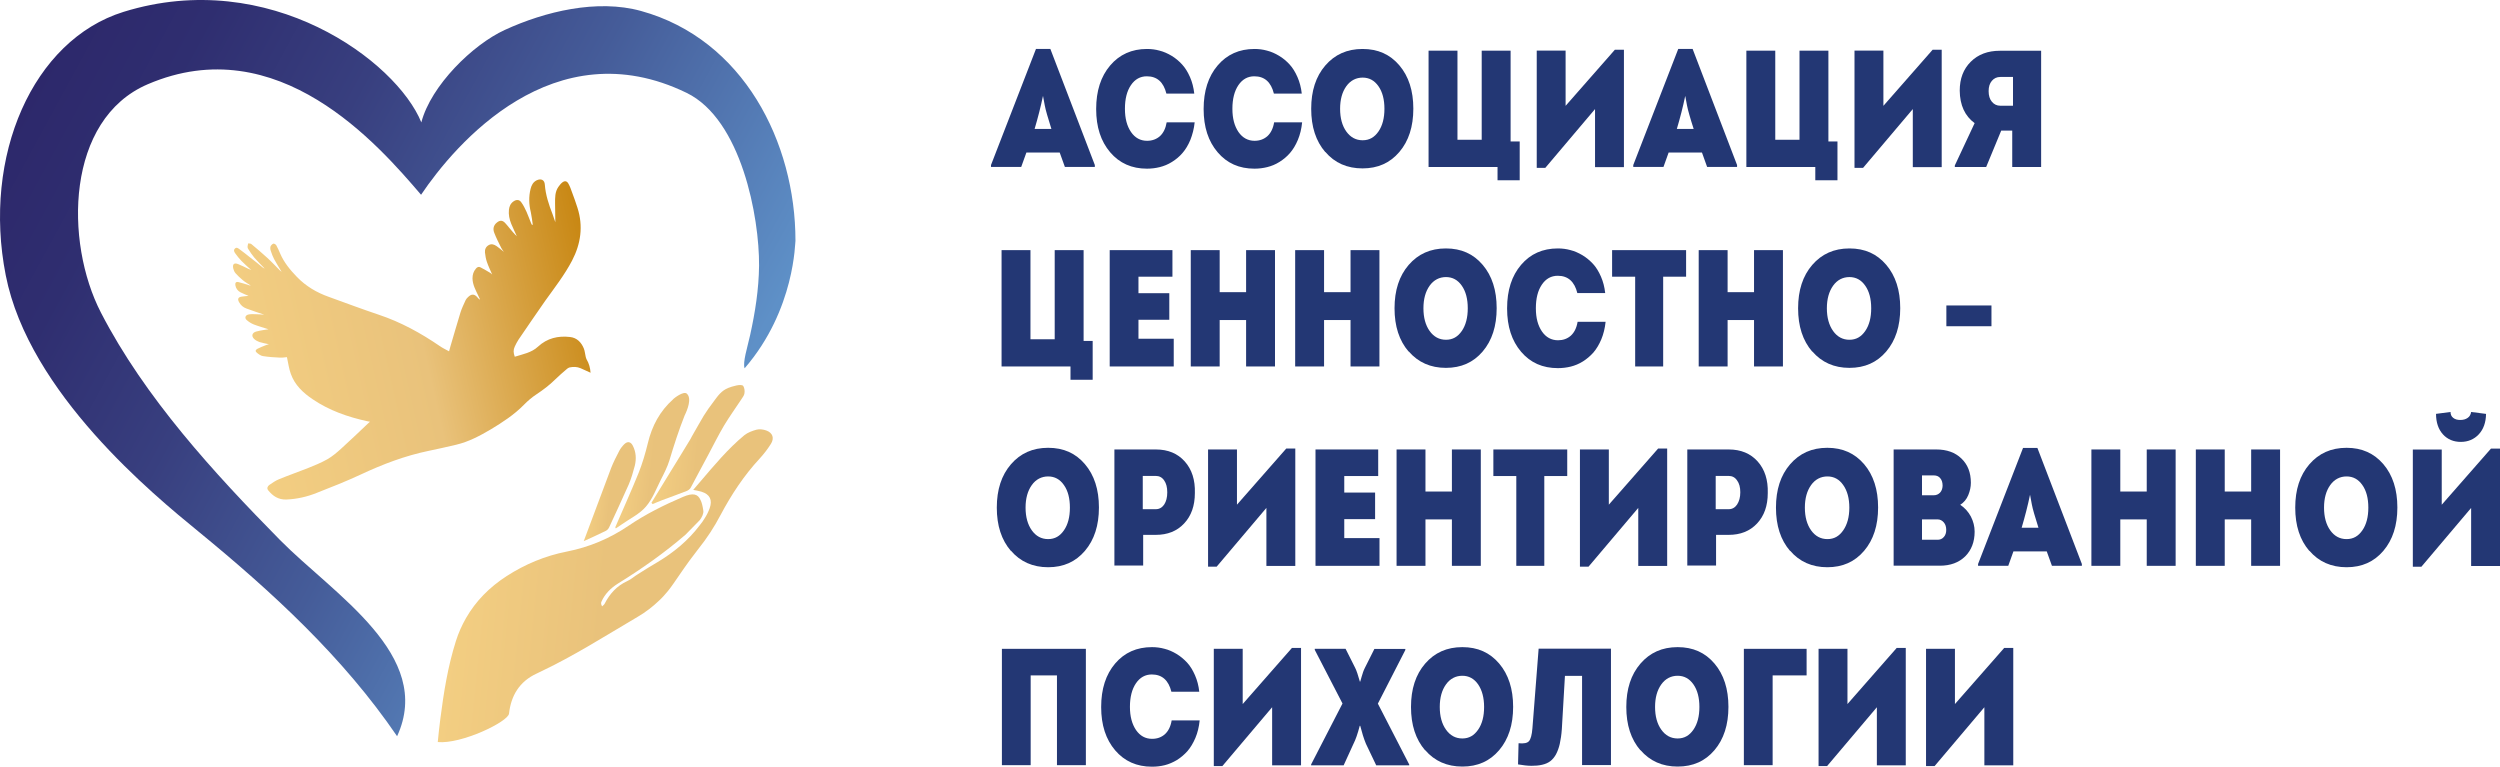 <svg width="75" height="23" viewBox="0 0 75 23" fill="none" xmlns="http://www.w3.org/2000/svg">
<g clip-path="url(#clip0_4177_80)">
<path d="M29.73 5.009V4.951L31.079 1.469H31.511L32.845 4.951V5.009H31.947L31.791 4.576H30.792L30.636 5.009H29.73ZM31.037 3.868H31.542C31.492 3.705 31.449 3.566 31.414 3.446C31.379 3.326 31.356 3.233 31.344 3.167C31.332 3.102 31.313 3.005 31.29 2.877C31.223 3.198 31.138 3.531 31.037 3.872V3.868Z" fill="#233774"/>
<path d="M32.885 3.268C32.885 2.73 33.025 2.293 33.305 1.964C33.585 1.635 33.954 1.469 34.409 1.469C34.537 1.469 34.661 1.484 34.786 1.519C34.91 1.55 35.031 1.604 35.148 1.674C35.264 1.743 35.369 1.832 35.462 1.933C35.556 2.034 35.633 2.161 35.7 2.312C35.766 2.463 35.808 2.626 35.828 2.808H34.992C34.906 2.463 34.712 2.289 34.405 2.289C34.207 2.289 34.047 2.378 33.927 2.556C33.806 2.734 33.748 2.97 33.748 3.264C33.748 3.558 33.81 3.783 33.931 3.961C34.051 4.135 34.211 4.224 34.413 4.224C34.564 4.224 34.693 4.177 34.798 4.085C34.899 3.992 34.969 3.856 35 3.67H35.84C35.82 3.864 35.773 4.038 35.711 4.197C35.645 4.355 35.567 4.483 35.474 4.591C35.381 4.7 35.276 4.785 35.159 4.858C35.042 4.932 34.918 4.982 34.794 5.013C34.669 5.044 34.541 5.06 34.409 5.06C33.954 5.06 33.585 4.897 33.305 4.568C33.025 4.239 32.885 3.81 32.885 3.272V3.268Z" fill="#233774"/>
<path d="M36.109 3.268C36.109 2.73 36.249 2.293 36.529 1.964C36.809 1.635 37.178 1.469 37.633 1.469C37.762 1.469 37.886 1.484 38.011 1.519C38.135 1.55 38.255 1.604 38.372 1.674C38.489 1.743 38.594 1.832 38.687 1.933C38.78 2.034 38.858 2.161 38.924 2.312C38.99 2.463 39.033 2.626 39.053 2.808H38.217C38.131 2.463 37.937 2.289 37.63 2.289C37.431 2.289 37.272 2.378 37.151 2.556C37.031 2.734 36.972 2.97 36.972 3.264C36.972 3.558 37.035 3.783 37.155 3.961C37.276 4.135 37.439 4.224 37.637 4.224C37.789 4.224 37.917 4.177 38.022 4.085C38.123 3.992 38.193 3.856 38.224 3.67H39.064C39.045 3.864 39.002 4.038 38.936 4.197C38.87 4.355 38.792 4.483 38.699 4.591C38.605 4.7 38.5 4.785 38.384 4.858C38.267 4.932 38.143 4.982 38.018 5.013C37.894 5.044 37.766 5.06 37.633 5.06C37.175 5.06 36.809 4.897 36.529 4.568C36.249 4.239 36.109 3.81 36.109 3.272V3.268Z" fill="#233774"/>
<path d="M39.76 4.564C39.476 4.235 39.336 3.802 39.336 3.264C39.336 2.726 39.476 2.293 39.76 1.964C40.044 1.635 40.413 1.469 40.876 1.469C41.338 1.469 41.7 1.631 41.98 1.96C42.26 2.289 42.4 2.722 42.4 3.26C42.4 3.798 42.26 4.232 41.98 4.56C41.7 4.889 41.334 5.052 40.876 5.052C40.417 5.052 40.04 4.889 39.76 4.557V4.564ZM40.389 2.587C40.265 2.761 40.203 2.986 40.203 3.264C40.203 3.543 40.265 3.771 40.389 3.945C40.514 4.119 40.677 4.208 40.879 4.208C41.082 4.208 41.233 4.119 41.354 3.945C41.474 3.771 41.533 3.543 41.533 3.264C41.533 2.986 41.474 2.757 41.354 2.587C41.233 2.413 41.074 2.328 40.879 2.328C40.685 2.328 40.514 2.413 40.389 2.587Z" fill="#233774"/>
<path d="M42.857 5.01V1.52H43.724V4.193H44.451V1.52H45.318V4.244H45.591V5.408H44.926V5.01H42.861H42.857Z" fill="#233774"/>
<path d="M46.102 5.033V1.519H46.968V3.175L48.446 1.492H48.718V5.013H47.851V3.272L46.358 5.037H46.105L46.102 5.033Z" fill="#233774"/>
<path d="M48.998 5.009V4.951L50.347 1.469H50.779L52.112 4.951V5.009H51.214L51.059 4.576H50.059L49.904 5.009H48.998ZM50.304 3.868H50.81C50.759 3.705 50.713 3.566 50.681 3.446C50.647 3.326 50.623 3.233 50.611 3.167C50.6 3.102 50.58 3.005 50.557 2.877C50.491 3.198 50.405 3.531 50.304 3.872V3.868Z" fill="#233774"/>
<path d="M52.391 5.01V1.52H53.258V4.193H53.985V1.52H54.852V4.244H55.124V5.408H54.459V5.01H52.395H52.391Z" fill="#233774"/>
<path d="M55.635 5.033V1.519H56.502V3.175L57.979 1.492H58.251V5.013H57.384V3.272L55.891 5.037H55.639L55.635 5.033Z" fill="#233774"/>
<path d="M58.645 5.006V4.963L59.239 3.694C58.948 3.481 58.796 3.156 58.792 2.719C58.792 2.359 58.901 2.073 59.123 1.852C59.344 1.632 59.636 1.523 59.994 1.523H61.234V5.01H60.367V3.919H60.036L59.585 5.01H58.637L58.645 5.006ZM59.659 2.735C59.659 2.866 59.69 2.974 59.756 3.052C59.819 3.129 59.904 3.172 60.009 3.172H60.39V2.309H60.009C59.904 2.309 59.822 2.348 59.756 2.425C59.69 2.502 59.659 2.603 59.659 2.731V2.735Z" fill="#233774"/>
<path d="M30.047 10.994V7.504H30.914V10.178H31.641V7.504H32.508V10.228H32.78V11.393H32.115V10.994H30.051H30.047Z" fill="#233774"/>
<path d="M33.291 10.994V7.504H35.173V8.301H34.154V8.796H35.079V9.593H34.154V10.162H35.212V10.994H33.291Z" fill="#233774"/>
<path d="M35.723 10.994V7.504H36.59V8.765H37.383V7.504H38.25V10.994H37.383V9.601H36.59V10.994H35.723Z" fill="#233774"/>
<path d="M38.855 10.994V7.504H39.722V8.765H40.516V7.504H41.383V10.994H40.516V9.601H39.722V10.994H38.855Z" fill="#233774"/>
<path d="M42.26 10.549C41.976 10.22 41.836 9.786 41.836 9.249C41.836 8.711 41.976 8.277 42.26 7.948C42.544 7.62 42.913 7.453 43.376 7.453C43.838 7.453 44.2 7.616 44.48 7.945C44.76 8.273 44.9 8.707 44.9 9.245C44.9 9.783 44.76 10.216 44.48 10.545C44.2 10.874 43.834 11.036 43.376 11.036C42.917 11.036 42.544 10.87 42.26 10.541V10.549ZM42.889 8.571C42.765 8.746 42.703 8.97 42.703 9.249C42.703 9.527 42.765 9.755 42.889 9.93C43.014 10.104 43.177 10.193 43.379 10.193C43.582 10.193 43.733 10.104 43.854 9.93C43.974 9.755 44.033 9.527 44.033 9.249C44.033 8.97 43.974 8.742 43.854 8.571C43.733 8.397 43.574 8.312 43.379 8.312C43.185 8.312 43.014 8.397 42.889 8.571Z" fill="#233774"/>
<path d="M45.213 9.249C45.213 8.707 45.353 8.273 45.633 7.945C45.913 7.616 46.282 7.453 46.737 7.453C46.865 7.453 46.99 7.469 47.114 7.503C47.238 7.534 47.359 7.589 47.476 7.658C47.592 7.728 47.697 7.817 47.791 7.917C47.884 8.018 47.962 8.146 48.028 8.297C48.094 8.448 48.136 8.61 48.156 8.792H47.32C47.235 8.448 47.04 8.273 46.733 8.273C46.535 8.273 46.375 8.362 46.255 8.54C46.134 8.718 46.076 8.954 46.076 9.249C46.076 9.543 46.138 9.767 46.259 9.945C46.379 10.119 46.542 10.208 46.741 10.208C46.892 10.208 47.021 10.162 47.126 10.069C47.227 9.976 47.297 9.841 47.328 9.655H48.168C48.148 9.848 48.105 10.022 48.039 10.181C47.973 10.336 47.895 10.467 47.802 10.576C47.709 10.68 47.604 10.769 47.487 10.843C47.371 10.916 47.246 10.967 47.122 10.998C46.997 11.028 46.869 11.044 46.737 11.044C46.278 11.044 45.913 10.882 45.633 10.553C45.353 10.224 45.213 9.794 45.213 9.256V9.249Z" fill="#233774"/>
<path d="M48.363 8.301V7.504H50.583V8.301H49.895V10.994H49.055V8.301H48.367H48.363Z" fill="#233774"/>
<path d="M50.961 10.994V7.504H51.828V8.765H52.621V7.504H53.488V10.994H52.621V9.601H51.828V10.994H50.961Z" fill="#233774"/>
<path d="M54.367 10.549C54.083 10.22 53.943 9.786 53.943 9.249C53.943 8.711 54.083 8.277 54.367 7.948C54.651 7.62 55.02 7.453 55.483 7.453C55.946 7.453 56.307 7.616 56.587 7.945C56.867 8.273 57.007 8.707 57.007 9.245C57.007 9.783 56.867 10.216 56.587 10.545C56.307 10.874 55.942 11.036 55.483 11.036C55.024 11.036 54.651 10.87 54.367 10.541V10.549ZM54.993 8.571C54.869 8.746 54.806 8.97 54.806 9.249C54.806 9.527 54.869 9.755 54.993 9.93C55.117 10.104 55.281 10.193 55.483 10.193C55.685 10.193 55.837 10.104 55.957 9.93C56.078 9.755 56.136 9.527 56.136 9.249C56.136 8.97 56.078 8.742 55.957 8.571C55.837 8.397 55.677 8.312 55.483 8.312C55.288 8.312 55.117 8.397 54.993 8.571Z" fill="#233774"/>
<path d="M58.391 9.164H59.744V9.787H58.391V9.164Z" fill="#233774"/>
<path d="M30.328 16.529C30.044 16.2 29.904 15.767 29.904 15.229C29.904 14.691 30.044 14.258 30.328 13.929C30.612 13.6 30.981 13.434 31.444 13.434C31.907 13.434 32.268 13.596 32.548 13.925C32.828 14.254 32.968 14.687 32.968 15.225C32.968 15.763 32.828 16.196 32.548 16.525C32.268 16.854 31.903 17.017 31.444 17.017C30.985 17.017 30.608 16.85 30.328 16.521V16.529ZM30.954 14.552C30.83 14.726 30.767 14.95 30.767 15.229C30.767 15.508 30.83 15.736 30.954 15.91C31.078 16.084 31.242 16.173 31.444 16.173C31.646 16.173 31.798 16.084 31.918 15.91C32.039 15.736 32.097 15.508 32.097 15.229C32.097 14.95 32.039 14.722 31.918 14.552C31.798 14.378 31.638 14.293 31.444 14.293C31.25 14.293 31.078 14.378 30.954 14.552Z" fill="#233774"/>
<path d="M33.432 16.971V13.484H34.676C35.041 13.484 35.329 13.604 35.543 13.844C35.757 14.084 35.858 14.401 35.846 14.792C35.846 15.175 35.737 15.477 35.523 15.705C35.309 15.934 35.026 16.046 34.672 16.046H34.295V16.967H33.428L33.432 16.971ZM34.283 15.276H34.676C34.777 15.276 34.862 15.229 34.925 15.137C34.987 15.044 35.018 14.92 35.018 14.769C35.018 14.618 34.987 14.502 34.925 14.413C34.862 14.32 34.777 14.278 34.676 14.278H34.283V15.28V15.276Z" fill="#233774"/>
<path d="M36.242 16.998V13.484H37.109V15.14L38.587 13.457H38.859V16.978H37.992V15.237L36.499 17.001H36.246L36.242 16.998Z" fill="#233774"/>
<path d="M39.465 16.975V13.484H41.346V14.281H40.328V14.777H41.253V15.574H40.328V16.143H41.385V16.975H39.465Z" fill="#233774"/>
<path d="M41.897 16.975V13.484H42.764V14.746H43.557V13.484H44.424V16.975H43.557V15.582H42.764V16.975H41.897Z" fill="#233774"/>
<path d="M44.801 14.281V13.484H47.017V14.281H46.329V16.975H45.489V14.281H44.801Z" fill="#233774"/>
<path d="M47.398 16.998V13.484H48.265V15.14L49.743 13.457H50.015V16.978H49.148V15.237L47.655 17.001H47.402L47.398 16.998Z" fill="#233774"/>
<path d="M50.619 16.971V13.484H51.863C52.225 13.484 52.516 13.604 52.73 13.844C52.944 14.084 53.045 14.401 53.033 14.792C53.033 15.175 52.925 15.477 52.711 15.705C52.497 15.934 52.213 16.046 51.859 16.046H51.482V16.967H50.615L50.619 16.971ZM51.471 15.276H51.863C51.964 15.276 52.05 15.229 52.112 15.137C52.174 15.044 52.209 14.92 52.209 14.769C52.209 14.618 52.178 14.502 52.112 14.413C52.05 14.32 51.964 14.278 51.863 14.278H51.471V15.28V15.276Z" fill="#233774"/>
<path d="M53.703 16.529C53.419 16.2 53.279 15.767 53.279 15.229C53.279 14.691 53.419 14.258 53.703 13.929C53.987 13.6 54.356 13.434 54.819 13.434C55.282 13.434 55.643 13.6 55.923 13.925C56.203 14.254 56.343 14.687 56.343 15.225C56.343 15.763 56.203 16.196 55.923 16.525C55.643 16.854 55.278 17.017 54.819 17.017C54.36 17.017 53.983 16.85 53.703 16.521V16.529ZM54.333 14.552C54.209 14.726 54.146 14.95 54.146 15.229C54.146 15.508 54.209 15.736 54.333 15.91C54.457 16.084 54.621 16.173 54.823 16.173C55.025 16.173 55.177 16.084 55.297 15.91C55.418 15.736 55.48 15.508 55.48 15.229C55.48 14.95 55.418 14.722 55.297 14.552C55.177 14.378 55.017 14.293 54.823 14.293C54.628 14.293 54.457 14.378 54.333 14.552Z" fill="#233774"/>
<path d="M56.809 16.975V13.484H58.088C58.403 13.484 58.655 13.573 58.842 13.755C59.032 13.937 59.126 14.177 59.126 14.483C59.126 14.607 59.099 14.73 59.048 14.854C58.997 14.978 58.916 15.075 58.807 15.144C58.947 15.237 59.052 15.357 59.126 15.496C59.2 15.64 59.239 15.791 59.239 15.949C59.239 16.259 59.141 16.506 58.955 16.692C58.764 16.878 58.511 16.971 58.197 16.971H56.809V16.975ZM57.66 14.858H58.014C58.088 14.858 58.15 14.831 58.2 14.781C58.251 14.726 58.274 14.661 58.278 14.576C58.278 14.483 58.259 14.405 58.208 14.347C58.162 14.289 58.096 14.262 58.014 14.262H57.66V14.862V14.858ZM57.66 16.193H58.13C58.204 16.193 58.267 16.166 58.313 16.112C58.364 16.058 58.387 15.984 58.387 15.899C58.387 15.806 58.364 15.729 58.313 15.671C58.263 15.613 58.2 15.582 58.13 15.582H57.66V16.197V16.193Z" fill="#233774"/>
<path d="M59.342 16.974V16.92L60.691 13.438H61.122L62.456 16.92V16.974H61.558L61.402 16.541H60.403L60.248 16.974H59.342ZM60.648 15.833H61.154C61.103 15.674 61.06 15.531 61.025 15.411C60.99 15.291 60.967 15.198 60.955 15.132C60.944 15.066 60.924 14.97 60.901 14.842C60.835 15.163 60.749 15.496 60.648 15.837V15.833Z" fill="#233774"/>
<path d="M62.742 16.975V13.484H63.609V14.746H64.402V13.484H65.269V16.975H64.402V15.582H63.609V16.975H62.742Z" fill="#233774"/>
<path d="M65.875 16.975V13.484H66.742V14.746H67.535V13.484H68.402V16.975H67.535V15.582H66.742V16.975H65.875Z" fill="#233774"/>
<path d="M69.281 16.529C68.997 16.2 68.857 15.767 68.857 15.229C68.857 14.691 68.997 14.258 69.281 13.929C69.565 13.6 69.934 13.434 70.397 13.434C70.86 13.434 71.221 13.6 71.501 13.925C71.781 14.254 71.921 14.687 71.921 15.225C71.921 15.763 71.781 16.196 71.501 16.525C71.221 16.854 70.856 17.017 70.397 17.017C69.938 17.017 69.561 16.85 69.281 16.521V16.529ZM69.907 14.552C69.783 14.726 69.721 14.95 69.721 15.229C69.721 15.508 69.783 15.736 69.907 15.91C70.031 16.084 70.195 16.173 70.397 16.173C70.599 16.173 70.751 16.084 70.871 15.91C70.992 15.736 71.05 15.508 71.05 15.229C71.05 14.95 70.992 14.722 70.871 14.552C70.751 14.378 70.591 14.293 70.397 14.293C70.203 14.293 70.031 14.378 69.907 14.552Z" fill="#233774"/>
<path d="M72.385 16.999V13.485H73.252V15.142L74.729 13.458H75.001V16.98H74.134V15.238L72.641 17.003H72.389L72.385 16.999ZM73.073 12.417L73.516 12.359C73.516 12.437 73.543 12.495 73.598 12.537C73.652 12.58 73.722 12.599 73.808 12.599C73.893 12.599 73.971 12.58 74.029 12.537C74.088 12.499 74.123 12.437 74.134 12.359L74.581 12.417C74.578 12.673 74.504 12.878 74.364 13.029C74.224 13.18 74.041 13.257 73.823 13.257C73.606 13.257 73.423 13.18 73.287 13.029C73.151 12.878 73.081 12.673 73.081 12.417H73.073Z" fill="#233774"/>
<path d="M30.057 22.955V19.465H32.576V22.955H31.709V20.262H30.92V22.955H30.053H30.057Z" fill="#233774"/>
<path d="M33.035 21.209C33.035 20.668 33.175 20.234 33.455 19.905C33.735 19.577 34.104 19.414 34.559 19.414C34.688 19.414 34.812 19.43 34.936 19.464C35.061 19.495 35.181 19.549 35.298 19.619C35.414 19.689 35.52 19.778 35.613 19.878C35.706 19.979 35.784 20.107 35.85 20.258C35.916 20.409 35.959 20.571 35.978 20.753H35.142C35.057 20.409 34.862 20.234 34.555 20.234C34.357 20.234 34.198 20.323 34.077 20.501C33.957 20.679 33.898 20.915 33.898 21.206C33.898 21.496 33.961 21.724 34.081 21.902C34.202 22.076 34.361 22.165 34.563 22.165C34.715 22.165 34.843 22.119 34.948 22.026C35.049 21.933 35.119 21.798 35.15 21.612H35.99C35.971 21.805 35.928 21.98 35.862 22.138C35.795 22.293 35.718 22.424 35.624 22.533C35.531 22.637 35.426 22.726 35.309 22.8C35.193 22.869 35.069 22.924 34.944 22.955C34.82 22.986 34.691 23.001 34.559 23.001C34.104 23.001 33.735 22.838 33.455 22.51C33.175 22.181 33.035 21.751 33.035 21.213V21.209Z" fill="#233774"/>
<path d="M36.414 22.978V19.465H37.281V21.121L38.758 19.438H39.031V22.959H38.164V21.217L36.671 22.982H36.418L36.414 22.978Z" fill="#233774"/>
<path d="M39.334 22.955V22.932L40.275 21.105L39.443 19.496V19.465H40.368L40.656 20.038C40.695 20.115 40.741 20.25 40.796 20.448H40.807C40.819 20.417 40.831 20.37 40.846 20.312C40.862 20.254 40.881 20.204 40.893 20.161C40.908 20.119 40.924 20.08 40.944 20.041L41.231 19.469H42.16V19.5L41.336 21.109L42.277 22.936V22.959H41.286L40.978 22.313C40.912 22.154 40.858 21.976 40.807 21.775H40.792C40.73 22.015 40.667 22.193 40.605 22.313L40.31 22.959H39.33L39.334 22.955Z" fill="#233774"/>
<path d="M42.754 22.51C42.47 22.181 42.33 21.747 42.33 21.209C42.33 20.672 42.47 20.238 42.754 19.909C43.038 19.58 43.407 19.414 43.87 19.414C44.332 19.414 44.694 19.577 44.974 19.905C45.254 20.234 45.394 20.668 45.394 21.206C45.394 21.744 45.254 22.177 44.974 22.506C44.694 22.835 44.328 22.997 43.87 22.997C43.411 22.997 43.034 22.831 42.754 22.502V22.51ZM43.38 20.532C43.255 20.706 43.193 20.931 43.193 21.209C43.193 21.488 43.255 21.716 43.38 21.89C43.504 22.065 43.667 22.154 43.87 22.154C44.072 22.154 44.223 22.065 44.344 21.89C44.465 21.716 44.523 21.488 44.523 21.209C44.523 20.931 44.461 20.703 44.344 20.532C44.223 20.358 44.064 20.273 43.87 20.273C43.675 20.273 43.504 20.358 43.38 20.532Z" fill="#233774"/>
<path d="M45.541 22.936L45.557 22.297C45.716 22.313 45.821 22.293 45.871 22.232C45.922 22.173 45.957 22.046 45.973 21.845L46.159 19.461H48.329V22.951H47.462V20.277H46.948L46.855 21.875C46.843 22.046 46.82 22.193 46.793 22.317C46.766 22.436 46.727 22.541 46.68 22.63C46.63 22.719 46.575 22.785 46.509 22.835C46.443 22.885 46.365 22.92 46.264 22.943C46.163 22.967 46.058 22.974 45.945 22.974C45.833 22.974 45.697 22.959 45.541 22.932V22.936Z" fill="#233774"/>
<path d="M49.213 22.51C48.929 22.181 48.789 21.747 48.789 21.209C48.789 20.672 48.929 20.238 49.213 19.909C49.497 19.58 49.866 19.414 50.329 19.414C50.791 19.414 51.153 19.577 51.433 19.905C51.713 20.234 51.853 20.668 51.853 21.206C51.853 21.744 51.713 22.177 51.433 22.506C51.153 22.835 50.787 22.997 50.329 22.997C49.87 22.997 49.497 22.831 49.213 22.502V22.51ZM49.839 20.532C49.714 20.706 49.652 20.931 49.652 21.209C49.652 21.488 49.714 21.716 49.839 21.89C49.963 22.065 50.127 22.154 50.329 22.154C50.531 22.154 50.682 22.065 50.803 21.89C50.923 21.716 50.982 21.488 50.982 21.209C50.982 20.931 50.923 20.703 50.803 20.532C50.682 20.358 50.523 20.273 50.329 20.273C50.134 20.273 49.963 20.358 49.839 20.532Z" fill="#233774"/>
<path d="M52.316 22.955V19.465H54.198V20.262H53.179V22.955H52.312H52.316Z" fill="#233774"/>
<path d="M54.557 22.978V19.465H55.424V21.121L56.901 19.438H57.173V22.959H56.306V21.217L54.813 22.982H54.56L54.557 22.978Z" fill="#233774"/>
<path d="M57.781 22.978V19.465H58.648V21.121L60.126 19.438H60.398V22.959H59.531V21.217L58.038 22.982H57.785L57.781 22.978Z" fill="#233774"/>
<path d="M20.197 11.976C19.796 12.332 19.559 12.777 19.435 13.296C19.361 13.598 19.275 13.895 19.159 14.186C18.937 14.735 18.692 15.273 18.459 15.815C18.459 15.819 18.459 15.826 18.474 15.853C18.541 15.811 18.603 15.768 18.661 15.726C18.902 15.555 19.19 15.42 19.377 15.199C19.575 14.971 19.688 14.665 19.828 14.387C19.925 14.197 20.022 14.008 20.084 13.806C20.22 13.354 20.364 12.905 20.539 12.464C20.621 12.301 20.761 11.949 20.605 11.81C20.508 11.721 20.224 11.945 20.193 11.976H20.197Z" fill="url(#paint0_linear_4177_80)"/>
<path d="M22.334 11.799C22.327 11.865 22.272 11.927 22.237 11.985C22.066 12.244 21.883 12.499 21.724 12.762C21.553 13.053 21.401 13.355 21.242 13.656C21.149 13.831 21.059 14.001 20.966 14.171C20.888 14.322 20.806 14.473 20.725 14.624C20.701 14.67 20.651 14.709 20.604 14.728C20.359 14.825 20.114 14.91 19.869 15.003C19.772 15.038 19.675 15.084 19.578 15.123C19.566 15.111 19.555 15.1 19.543 15.084C19.741 14.759 19.939 14.438 20.138 14.113C20.32 13.811 20.511 13.513 20.69 13.211C20.713 13.177 20.733 13.138 20.752 13.099C20.873 12.894 20.985 12.681 21.11 12.476C21.199 12.333 21.296 12.194 21.401 12.058C21.534 11.88 21.635 11.722 21.852 11.636C21.95 11.598 22.245 11.501 22.299 11.582C22.334 11.64 22.346 11.729 22.334 11.795V11.799Z" fill="url(#paint1_linear_4177_80)"/>
<path d="M18.27 15.829C18.468 15.399 18.67 14.97 18.861 14.537C18.939 14.355 18.993 14.165 19.044 13.972C19.094 13.766 19.082 13.561 18.985 13.372C18.923 13.248 18.826 13.232 18.729 13.325C18.67 13.383 18.616 13.453 18.577 13.527C18.488 13.697 18.402 13.867 18.332 14.045C18.06 14.765 17.792 15.485 17.512 16.235C17.753 16.123 17.967 16.03 18.173 15.926C18.212 15.906 18.254 15.868 18.27 15.825V15.829Z" fill="url(#paint2_linear_4177_80)"/>
<path d="M20.566 16.04C19.933 16.585 19.248 17.069 18.533 17.51C18.319 17.646 18.144 17.82 18.043 18.052C18.024 18.091 18.032 18.133 18.063 18.191C18.09 18.164 18.125 18.141 18.14 18.11C18.292 17.812 18.506 17.576 18.817 17.433C18.933 17.383 19.027 17.29 19.14 17.224C19.33 17.1 19.524 16.984 19.719 16.868C20.212 16.574 20.648 16.214 20.99 15.761C21.044 15.695 21.095 15.626 21.138 15.552C21.2 15.459 21.251 15.355 21.29 15.247C21.379 14.999 21.297 14.829 21.044 14.751C21.037 14.751 21.029 14.744 21.017 14.744C20.951 14.724 20.885 14.713 20.796 14.697C20.862 14.616 20.932 14.539 20.998 14.461C21.425 13.962 21.834 13.467 22.331 13.056C22.433 12.975 22.569 12.925 22.697 12.89C22.786 12.867 22.895 12.882 22.985 12.913C23.183 12.983 23.237 13.146 23.125 13.32C23.027 13.474 22.915 13.621 22.79 13.757C22.32 14.264 21.943 14.836 21.62 15.444C21.429 15.808 21.208 16.148 20.947 16.473C20.92 16.508 20.889 16.547 20.862 16.585C20.628 16.883 20.419 17.197 20.205 17.506C20.15 17.584 20.096 17.661 20.038 17.731C19.952 17.835 19.863 17.936 19.765 18.025C19.579 18.203 19.373 18.361 19.143 18.497C18.164 19.073 17.207 19.685 16.177 20.169C16.15 20.18 16.126 20.196 16.099 20.207C15.578 20.447 15.329 20.877 15.271 21.407C15.248 21.651 13.848 22.328 13.133 22.262C13.156 22.026 13.18 21.794 13.211 21.558C13.312 20.772 13.436 19.991 13.677 19.232C13.755 18.985 13.856 18.76 13.98 18.543C14.272 18.033 14.684 17.615 15.201 17.282C15.753 16.926 16.356 16.674 17.005 16.547C17.674 16.415 18.292 16.156 18.856 15.773C19.369 15.425 19.921 15.15 20.492 14.906C20.792 14.778 20.936 14.817 21.017 15.003C21.056 15.08 21.079 15.181 21.099 15.316C21.114 15.405 21.06 15.514 20.994 15.603" fill="url(#paint3_linear_4177_80)"/>
<path d="M22.336 11.043C22.282 10.858 22.414 10.451 22.503 10.057C22.655 9.368 22.764 8.679 22.772 7.971C22.783 6.516 22.243 3.587 20.599 2.786C16.617 0.851 13.655 4.322 12.632 5.843C11.357 4.353 8.34 0.851 4.433 2.527C1.976 3.579 1.929 7.251 3.029 9.38C4.343 11.926 6.427 14.197 8.398 16.198C10.008 17.831 13.033 19.653 11.913 22.087C10.296 19.715 8.173 17.765 5.949 15.942C4.639 14.87 0.868 11.798 0.172 8.257C-0.532 4.682 0.981 1.203 3.706 0.356C8.084 -1.002 11.894 1.834 12.64 3.672C12.928 2.566 14.187 1.335 15.144 0.898C16.349 0.344 17.916 -0.035 19.23 0.329C22.301 1.176 23.864 4.268 23.864 7.224C23.849 7.232 23.864 9.283 22.34 11.047L22.336 11.043Z" fill="url(#paint4_linear_4177_80)"/>
<path d="M11.1 12.652C11.069 12.645 11.046 12.641 11.018 12.637C10.435 12.509 9.879 12.316 9.382 11.979C9.094 11.786 8.845 11.553 8.725 11.217C8.666 11.058 8.647 10.888 8.608 10.714C8.554 10.718 8.48 10.733 8.406 10.729C8.235 10.722 8.06 10.71 7.889 10.683C7.827 10.675 7.764 10.629 7.71 10.586C7.652 10.54 7.659 10.497 7.726 10.462C7.807 10.42 7.893 10.389 7.978 10.354C8.005 10.342 8.029 10.338 8.068 10.327C7.963 10.304 7.869 10.288 7.784 10.261C7.729 10.242 7.671 10.211 7.628 10.172C7.535 10.087 7.558 9.986 7.679 9.948C7.753 9.925 7.827 9.917 7.904 9.901C7.951 9.894 8.002 9.886 8.056 9.878C7.904 9.828 7.757 9.789 7.617 9.735C7.539 9.704 7.465 9.658 7.403 9.603C7.333 9.545 7.356 9.46 7.446 9.437C7.508 9.421 7.578 9.425 7.644 9.425C7.749 9.425 7.858 9.437 7.928 9.441C7.768 9.387 7.578 9.325 7.391 9.255C7.294 9.22 7.22 9.154 7.17 9.062C7.119 8.969 7.146 8.915 7.247 8.899C7.317 8.887 7.391 8.884 7.457 8.876C7.376 8.841 7.29 8.81 7.212 8.768C7.131 8.725 7.076 8.651 7.061 8.559C7.049 8.485 7.08 8.446 7.15 8.462C7.255 8.485 7.36 8.524 7.465 8.555C7.484 8.559 7.5 8.566 7.523 8.566C7.442 8.512 7.356 8.466 7.282 8.404C7.205 8.342 7.135 8.272 7.068 8.199C7.033 8.16 7.01 8.106 6.998 8.056C6.967 7.924 7.026 7.874 7.146 7.924C7.247 7.963 7.341 8.013 7.438 8.059C7.473 8.075 7.504 8.09 7.539 8.102C7.442 8.013 7.337 7.924 7.243 7.827C7.177 7.761 7.119 7.684 7.065 7.611C7.033 7.568 6.995 7.51 7.045 7.46C7.096 7.402 7.15 7.452 7.193 7.483C7.294 7.556 7.391 7.634 7.488 7.711C7.621 7.812 7.749 7.916 7.877 8.021C7.897 8.036 7.916 8.048 7.939 8.056C7.834 7.947 7.726 7.839 7.628 7.727C7.562 7.649 7.508 7.564 7.453 7.479C7.438 7.46 7.426 7.433 7.426 7.409C7.426 7.375 7.438 7.34 7.446 7.301C7.477 7.309 7.519 7.301 7.543 7.324C7.702 7.456 7.862 7.591 8.017 7.734C8.149 7.854 8.27 7.986 8.394 8.11C8.406 8.121 8.418 8.133 8.449 8.156C8.367 8.017 8.289 7.897 8.223 7.773C8.184 7.7 8.153 7.614 8.126 7.533C8.11 7.491 8.103 7.44 8.114 7.398C8.126 7.363 8.165 7.324 8.2 7.309C8.219 7.301 8.274 7.332 8.289 7.359C8.332 7.436 8.367 7.518 8.402 7.599C8.519 7.874 8.705 8.098 8.907 8.307C9.176 8.586 9.498 8.775 9.856 8.903C10.358 9.085 10.855 9.271 11.361 9.441C12.022 9.661 12.62 9.99 13.192 10.381C13.281 10.443 13.378 10.489 13.472 10.54C13.483 10.501 13.495 10.451 13.511 10.397C13.612 10.056 13.709 9.716 13.814 9.375C13.853 9.247 13.915 9.127 13.969 9.004C13.985 8.969 14.012 8.942 14.039 8.915C14.144 8.81 14.234 8.814 14.327 8.926C14.343 8.946 14.358 8.961 14.374 8.976C14.374 8.976 14.382 8.976 14.401 8.984C14.382 8.938 14.366 8.903 14.347 8.868C14.269 8.702 14.179 8.543 14.175 8.354C14.175 8.241 14.203 8.145 14.277 8.059C14.315 8.013 14.362 7.99 14.416 8.021C14.514 8.071 14.611 8.129 14.708 8.187C14.727 8.199 14.747 8.218 14.766 8.237C14.712 8.11 14.65 7.986 14.607 7.858C14.576 7.769 14.56 7.672 14.549 7.576C14.541 7.487 14.572 7.405 14.658 7.355C14.743 7.305 14.821 7.332 14.895 7.382C14.965 7.429 15.031 7.487 15.116 7.556C15.081 7.506 15.058 7.475 15.039 7.44C14.965 7.289 14.887 7.142 14.829 6.988C14.782 6.872 14.801 6.759 14.91 6.674C14.996 6.605 15.07 6.605 15.147 6.682C15.194 6.728 15.233 6.783 15.276 6.833C15.35 6.922 15.419 7.007 15.505 7.088C15.451 6.964 15.388 6.841 15.338 6.717C15.283 6.581 15.252 6.438 15.268 6.291C15.28 6.187 15.318 6.101 15.408 6.04C15.493 5.982 15.579 5.985 15.637 6.067C15.703 6.156 15.75 6.256 15.797 6.357C15.847 6.469 15.886 6.585 15.933 6.697C15.941 6.713 15.952 6.728 15.96 6.748C15.968 6.748 15.976 6.744 15.983 6.74C15.964 6.616 15.952 6.492 15.925 6.368C15.867 6.136 15.859 5.904 15.917 5.668C15.944 5.56 15.991 5.463 16.1 5.409C16.232 5.347 16.337 5.397 16.345 5.54C16.368 5.85 16.465 6.14 16.578 6.43C16.605 6.5 16.629 6.574 16.66 6.666C16.66 6.461 16.656 6.276 16.652 6.094C16.652 5.927 16.648 5.757 16.749 5.61C16.784 5.564 16.819 5.513 16.862 5.479C16.936 5.417 17.006 5.424 17.052 5.509C17.099 5.591 17.13 5.68 17.161 5.769C17.22 5.923 17.274 6.078 17.325 6.237C17.5 6.786 17.426 7.313 17.161 7.82C16.936 8.249 16.64 8.628 16.36 9.019C16.088 9.406 15.824 9.797 15.556 10.188C15.513 10.253 15.478 10.323 15.443 10.397C15.396 10.497 15.4 10.582 15.443 10.702C15.684 10.625 15.944 10.582 16.139 10.4C16.415 10.145 16.741 10.068 17.103 10.11C17.309 10.133 17.441 10.273 17.515 10.455C17.546 10.532 17.55 10.617 17.57 10.698C17.577 10.726 17.585 10.756 17.597 10.78C17.671 10.903 17.706 11.035 17.717 11.182C17.608 11.132 17.515 11.089 17.418 11.047C17.309 11 17.2 11 17.087 11.023C17.06 11.031 17.029 11.047 17.01 11.066C16.889 11.171 16.765 11.275 16.652 11.387C16.485 11.553 16.294 11.697 16.096 11.828C15.96 11.917 15.832 12.026 15.715 12.146C15.423 12.444 15.077 12.668 14.724 12.881C14.397 13.074 14.063 13.252 13.689 13.341C13.413 13.407 13.133 13.469 12.854 13.527C12.146 13.674 11.477 13.929 10.824 14.235C10.393 14.436 9.945 14.614 9.498 14.788C9.207 14.905 8.9 14.974 8.585 14.986C8.348 14.993 8.18 14.877 8.044 14.707C7.998 14.649 8.029 14.587 8.075 14.552C8.169 14.487 8.262 14.421 8.367 14.378C8.659 14.258 8.958 14.154 9.25 14.038C9.444 13.96 9.642 13.879 9.825 13.775C9.973 13.69 10.109 13.573 10.233 13.461C10.501 13.217 10.766 12.966 11.03 12.714C11.046 12.699 11.061 12.687 11.081 12.668L11.1 12.652Z" fill="url(#paint5_linear_4177_80)"/>
</g>
<defs>
<linearGradient id="paint0_linear_4177_80" x1="18.669" y1="13.737" x2="20.483" y2="13.922" gradientUnits="userSpaceOnUse">
<stop stop-color="#F3CE82"/>
<stop offset="0.5" stop-color="#E9C27B"/>
</linearGradient>
<linearGradient id="paint1_linear_4177_80" x1="19.729" y1="13.223" x2="22.166" y2="13.472" gradientUnits="userSpaceOnUse">
<stop stop-color="#F3CE82"/>
<stop offset="0.5" stop-color="#E9C27B"/>
</linearGradient>
<linearGradient id="paint2_linear_4177_80" x1="17.665" y1="14.7" x2="18.965" y2="14.833" gradientUnits="userSpaceOnUse">
<stop stop-color="#F3CE82"/>
<stop offset="0.5" stop-color="#E9C27B"/>
</linearGradient>
<linearGradient id="paint3_linear_4177_80" x1="13.661" y1="17.129" x2="22.684" y2="18.05" gradientUnits="userSpaceOnUse">
<stop stop-color="#F3CE82"/>
<stop offset="0.5" stop-color="#E9C27B"/>
</linearGradient>
<linearGradient id="paint4_linear_4177_80" x1="20.715" y1="13.891" x2="0.732" y2="3.028" gradientUnits="userSpaceOnUse">
<stop stop-color="#5E90C7"/>
<stop offset="0.09" stop-color="#5883BC"/>
<stop offset="0.36" stop-color="#455C99"/>
<stop offset="0.62" stop-color="#383F7F"/>
<stop offset="0.84" stop-color="#2F2E70"/>
<stop offset="1" stop-color="#2D286B"/>
</linearGradient>
<linearGradient id="paint5_linear_4177_80" x1="7.287" y1="11.317" x2="17.951" y2="8.918" gradientUnits="userSpaceOnUse">
<stop stop-color="#F3CE82"/>
<stop offset="0.5" stop-color="#E9C27B"/>
<stop offset="1" stop-color="#C88713"/>
</linearGradient>
<clipPath id="clip0_4177_80">
<rect width="75" height="23" fill="white"/>
</clipPath>
</defs>
</svg>
